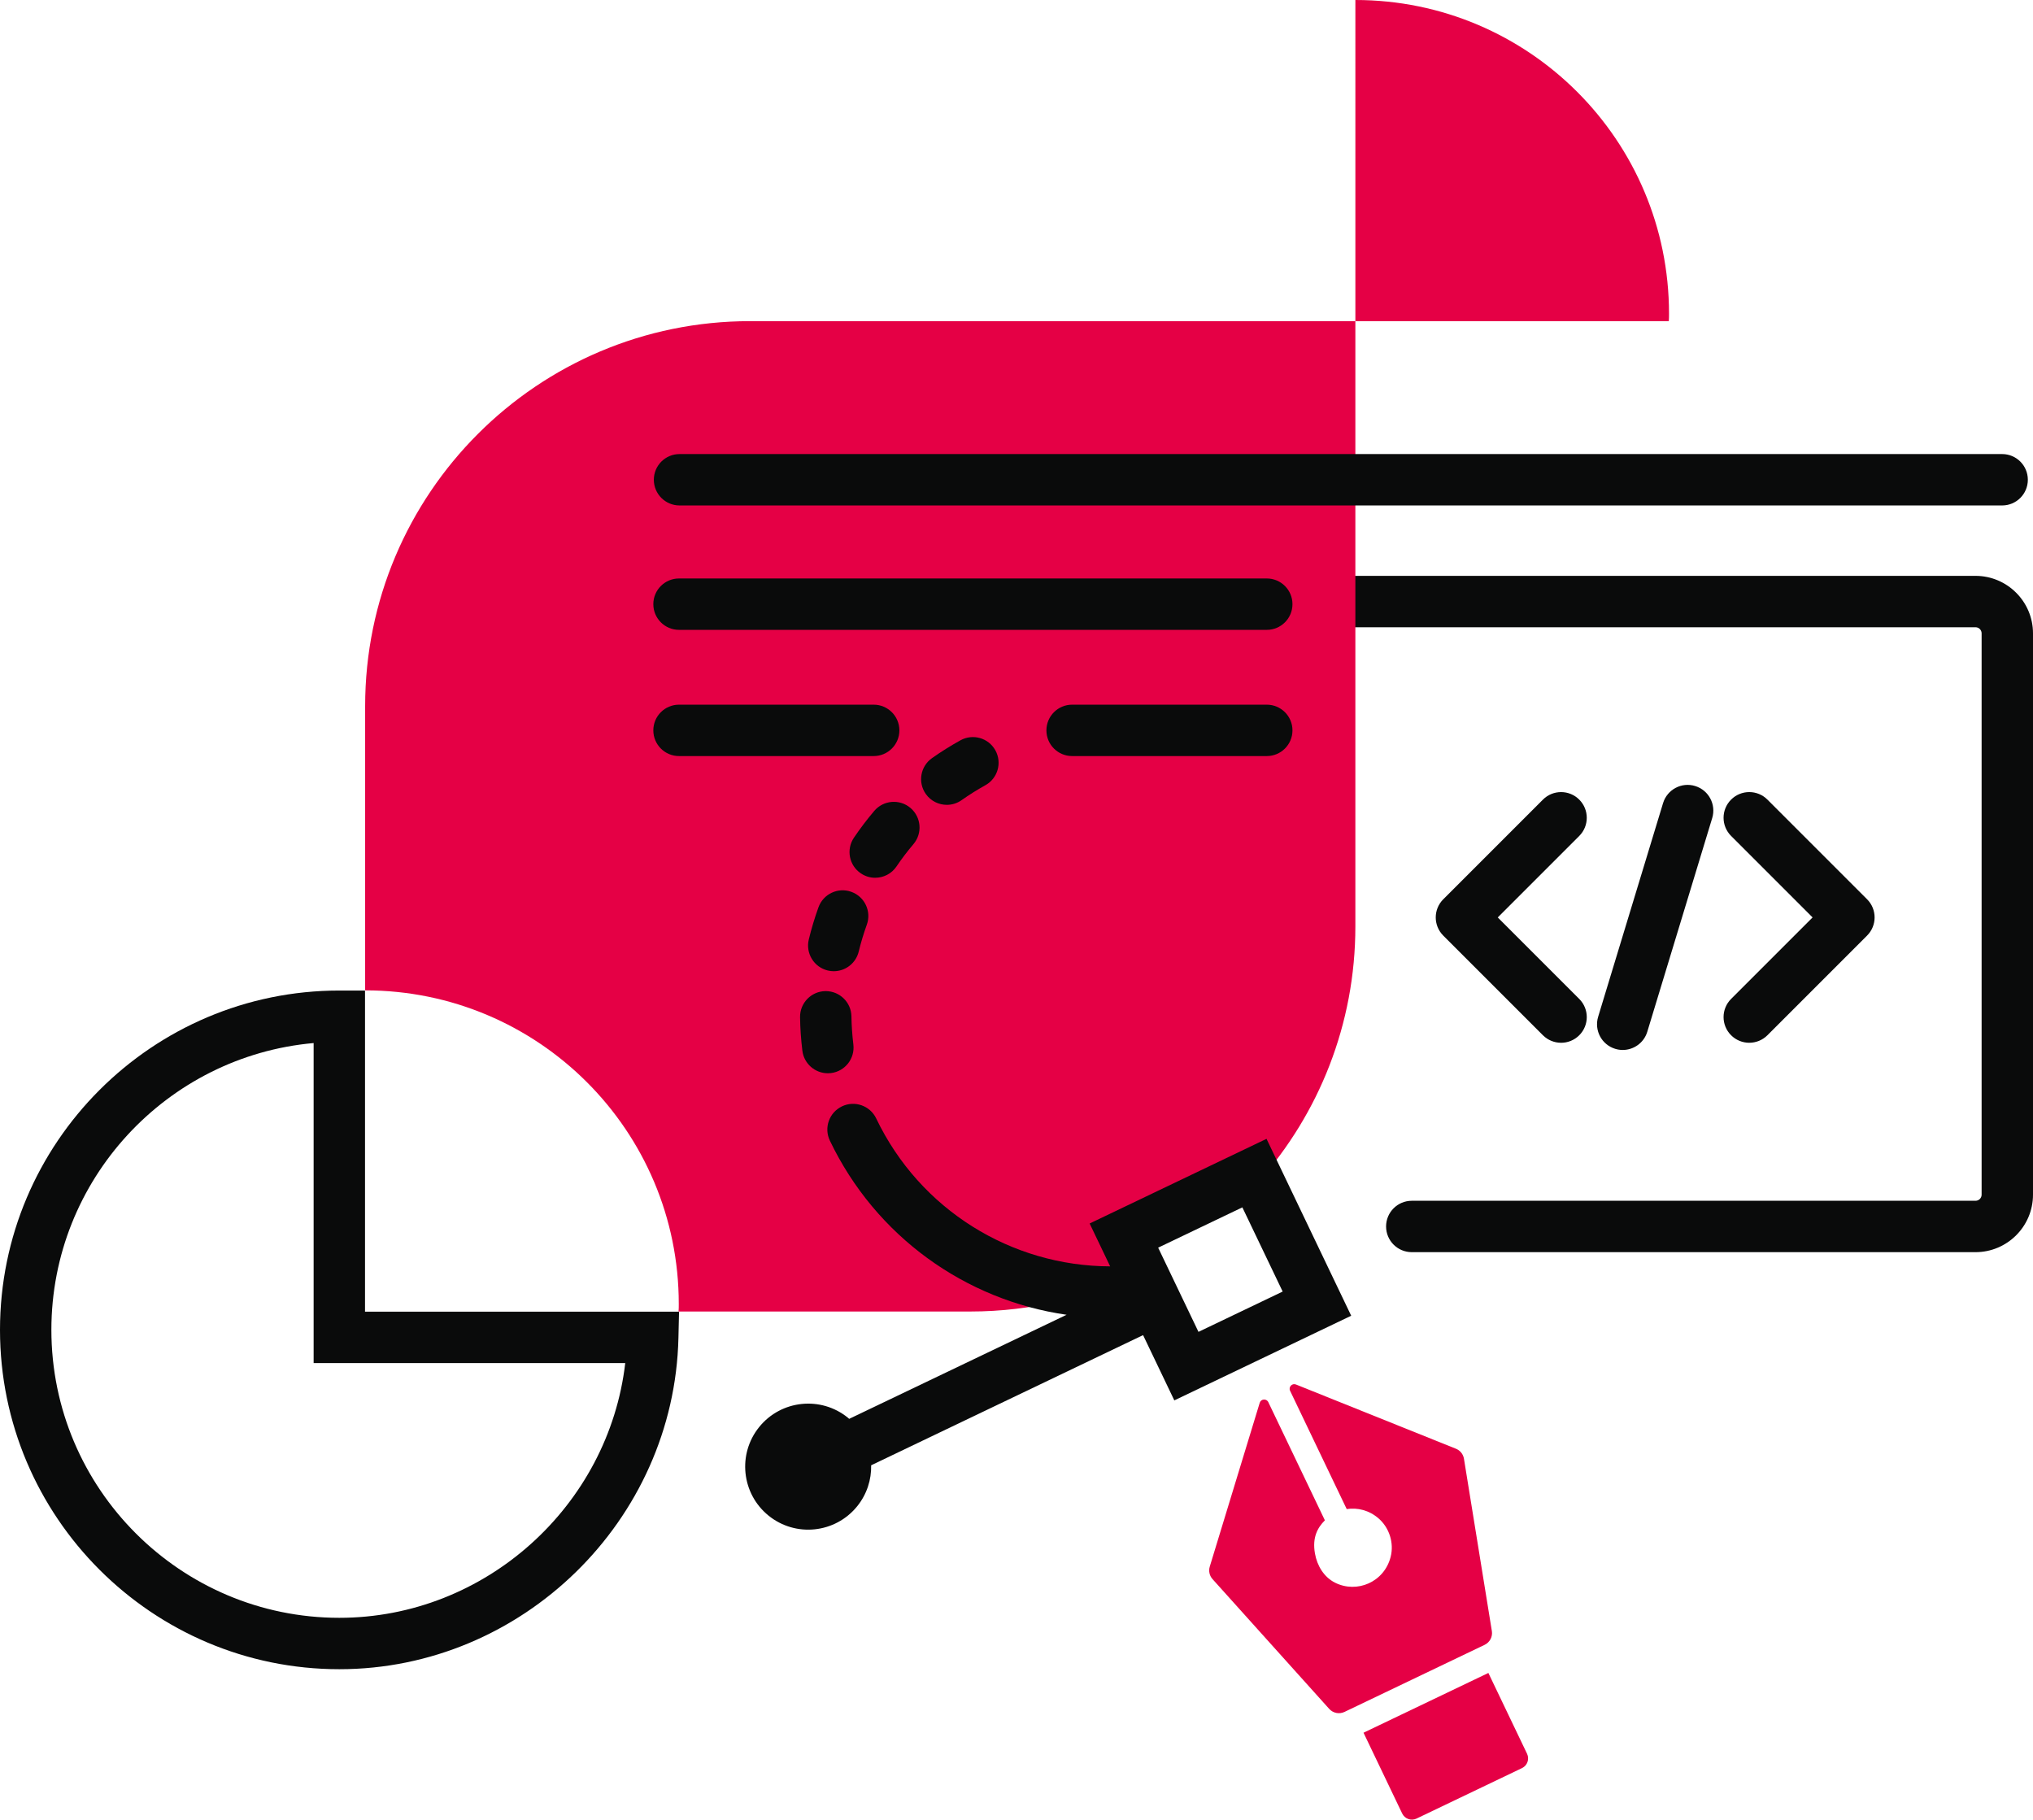 <?xml version="1.0" encoding="UTF-8"?>
<svg id="Ebene_1" xmlns="http://www.w3.org/2000/svg" version="1.1" viewBox="0 0 197.833 177.063">
  <!-- Generator: Adobe Illustrator 29.4.0, SVG Export Plug-In . SVG Version: 2.1.0 Build 152)  -->
  <defs>
    <style>
      .st0 {
        fill: #0a0b0b;
      }

      .st1 {
        fill: #e50045;
      }
    </style>
  </defs>
  <path class="st0" d="M192.24,56.036h-66.905c-1.381,0-2.5,1.119-2.5,2.5s1.119,2.5,2.5,2.5h66.905c.327,0,.593.266.593.593v54.623c0,.327-.266.593-.593.593h-54.859c-1.381,0-2.5,1.119-2.5,2.5s1.119,2.5,2.5,2.5h54.859c3.084,0,5.593-2.509,5.593-5.593v-54.623c0-3.084-2.509-5.593-5.593-5.593Z"/>
  <path class="st1" d="M72.992,31.25c-20.69,0-37.46,16.78-37.46,37.47v27.65c16.86,0,30.52,13.66,30.52,30.52,0,.24,0,.49-.02.73h28.4c5.968,0,11.605-1.403,16.613-3.886l-1.676-3.502,12.703-6.081.399.834c5.858-6.613,9.421-15.306,9.421-24.835V31.25h-58.9Z"/>
  <g>
    <path class="st0" d="M157.909,102.17c-.241,0-.485-.035-.728-.109-1.321-.401-2.066-1.798-1.665-3.118l6.318-20.793c.4-1.321,1.8-2.07,3.118-1.665,1.321.401,2.066,1.798,1.665,3.118l-6.318,20.793c-.327,1.079-1.318,1.774-2.391,1.774Z"/>
    <g>
      <path class="st0" d="M151.911,101.47c-.64,0-1.279-.244-1.768-.732l-9.697-9.697c-.977-.977-.977-2.559,0-3.535l9.697-9.697c.977-.977,2.559-.977,3.535,0s.977,2.559,0,3.535l-7.93,7.93,7.93,7.93c.977.977.977,2.559,0,3.535-.488.488-1.128.732-1.768.732Z"/>
      <path class="st0" d="M170.223,101.47c-.64,0-1.279-.244-1.768-.732-.977-.977-.977-2.559,0-3.535l7.93-7.93-7.93-7.93c-.977-.977-.977-2.559,0-3.535s2.559-.977,3.535,0l9.697,9.697c.977.977.977,2.559,0,3.535l-9.697,9.697c-.488.488-1.128.732-1.768.732Z"/>
    </g>
  </g>
  <path class="st0" d="M123.271,61.29h-57.195c-1.381,0-2.5-1.119-2.5-2.5s1.119-2.5,2.5-2.5h57.195c1.381,0,2.5,1.119,2.5,2.5s-1.119,2.5-2.5,2.5Z"/>
  <path class="st0" d="M194.831,49.184H66.126c-1.381,0-2.5-1.119-2.5-2.5s1.119-2.5,2.5-2.5h128.705c1.381,0,2.5,1.119,2.5,2.5s-1.119,2.5-2.5,2.5Z"/>
  <path class="st0" d="M80.557,104.436c-1.245,0-2.323-.929-2.478-2.196-.133-1.083-.208-2.18-.224-3.26-.019-1.38,1.083-2.516,2.464-2.536h.037c1.363,0,2.478,1.096,2.499,2.464.013.901.076,1.818.186,2.725.168,1.371-.808,2.617-2.178,2.785-.103.013-.206.019-.307.019ZM81.137,94.507c-.194,0-.393-.023-.59-.071-1.343-.325-2.167-1.676-1.842-3.018.254-1.051.571-2.104.942-3.132.47-1.3,1.902-1.974,3.2-1.503,1.299.469,1.972,1.902,1.503,3.2-.31.858-.574,1.736-.786,2.61-.277,1.145-1.3,1.913-2.428,1.913ZM85.166,85.414c-.482,0-.97-.139-1.398-.43-1.144-.773-1.444-2.327-.67-3.471.608-.899,1.273-1.776,1.977-2.606.894-1.053,2.472-1.18,3.524-.288,1.053.894,1.182,2.472.288,3.524-.587.69-1.141,1.421-1.648,2.17-.482.715-1.27,1.1-2.072,1.1ZM92.135,78.317c-.784,0-1.557-.368-2.044-1.057-.797-1.128-.528-2.688.599-3.485.883-.623,1.815-1.208,2.772-1.738,1.207-.67,2.729-.234,3.398.975.669,1.207.233,2.729-.975,3.398-.798.442-1.574.93-2.309,1.449-.439.31-.942.458-1.441.458Z"/>
  <path class="st0" d="M123.271,73.571h-18.943c-1.381,0-2.5-1.119-2.5-2.5s1.119-2.5,2.5-2.5h18.943c1.381,0,2.5,1.119,2.5,2.5s-1.119,2.5-2.5,2.5Z"/>
  <g>
    <path class="st1" d="M135.181,165.22h11.376c.578,0,1.047.469,1.047,1.047v8.716h-13.47v-8.716c0-.578.469-1.047,1.047-1.047Z" transform="translate(341.375 262.708) rotate(154.42)"/>
    <path class="st1" d="M145.173,158.708l-2.714-16.761c-.071-.438-.366-.807-.778-.973l-15.568-6.251c-.381-.153-.75.242-.573.612l5.51,11.511c1.046-.16,2.17.1,3.101.908,1.047.909,1.515,2.385,1.177,3.73-.619,2.469-3.283,3.594-5.418,2.521-1.08-.543-1.745-1.657-1.952-2.847-.273-1.566.258-2.503.967-3.22l-5.504-11.498c-.177-.37-.716-.329-.836.063l-4.862,15.941c-.13.425-.027.886.27,1.216l11.353,12.626c.376.418.982.538,1.489.296l13.636-6.527c.507-.243.793-.79.704-1.345Z"/>
  </g>
  <path class="st0" d="M85.019,73.571h-18.943c-1.381,0-2.5-1.119-2.5-2.5s1.119-2.5,2.5-2.5h18.943c1.381,0,2.5,1.119,2.5,2.5s-1.119,2.5-2.5,2.5Z"/>
  <path class="st0" d="M33.02,162.427c-18.207,0-33.02-14.812-33.02-33.02s14.812-33.02,33.02-33.02h2.5v31.25h30.559l-.06,2.558c-.408,17.773-15.212,32.232-32.999,32.232ZM30.52,101.497c-14.284,1.269-25.52,13.301-25.52,27.909,0,15.45,12.569,28.02,28.02,28.02,14.229,0,26.209-10.905,27.823-24.79h-30.323v-31.14Z"/>
  <path class="st1" d="M162.413,30.52c0,.24,0,.49-.02.73h-30.5V0c16.86,0,30.52,13.66,30.52,30.52Z"/>
  <path class="st0" d="M131.486,128.031l-8.239-17.213-17.213,8.238,1.997,4.171c-9.626-.024-18.519-5.52-22.766-14.392-.597-1.246-2.09-1.774-3.334-1.176-1.246.596-1.772,2.089-1.176,3.334,4.458,9.313,13.181,15.53,23.036,16.945l-21.158,10.128c-.044-.038-.083-.079-.129-.116-2.632-2.131-6.493-1.725-8.624.907-2.131,2.632-1.725,6.493.907,8.624,2.632,2.131,6.493,1.725,8.624-.907.95-1.173,1.393-2.591,1.362-3.99l26.461-12.667,3.04,6.351,17.213-8.238ZM120.895,117.486l3.923,8.193-8.193,3.922-3.923-8.193,8.193-3.922Z"/>
</svg>